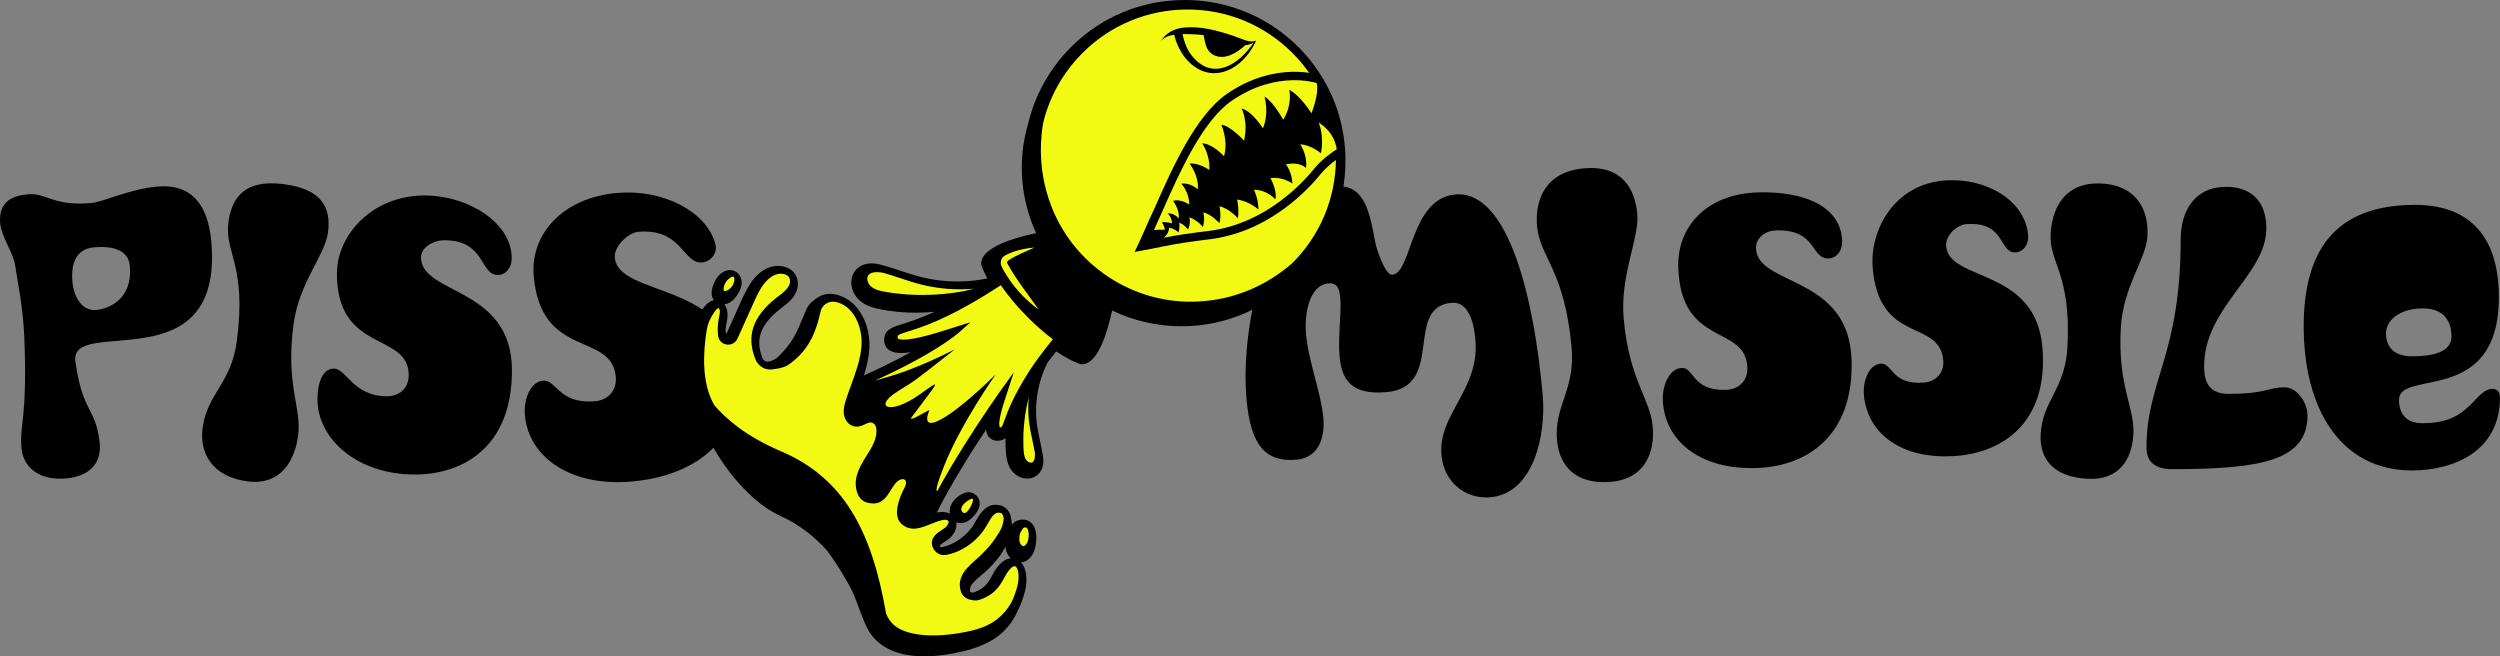 <svg xmlns="http://www.w3.org/2000/svg" xmlns:xlink="http://www.w3.org/1999/xlink" width="361.864" height="95" viewBox="0 0 361.864 95"><rect x="0" y="0" width="361.864" height="95" fill="#808080" stroke="none"/><defs><clipPath id="clip-76093e21"><rect x="0" y="0" width="361.864" height="95"/></clipPath></defs><g clip-path="url(#clip-76093e21)"><path d="M 13.134 136.554 C 14.966 136.402 18.767 134.491 22.834 134.154 C 27.359 133.78 30.107 136.321 30.6 142.278 C 32.292 162.727 10 152.758 10.915 159.478 C 11.925 166.889 13.837 166.08 14.418 171.167 C 14.797 174.48 12.605 176.156 9.513 176.412 C 5.503 176.744 3.328 174.655 3.11 172.02 C 2.811 168.411 3.966 167.973 3.533 156.287 C 3.358 151.559 2.447 147.377 2.197 145.605 C 1.905 143.543 0.045 141.367 0.001 139.1 C -0.041 136.886 1.088 135.522 4.067 135.276 C 6.758 135.053 7.635 137.009 13.134 136.554 M 10.482 147.98 C 10.633 149.813 11.697 152.204 13.874 152.024 C 15.649 151.878 19.204 150.576 18.799 145.677 C 18.593 143.2 16.089 142.749 13.626 142.953 C 11.736 143.109 10.179 144.314 10.482 147.98" transform="matrix(1,0,0,1,-0,-107.156)" fill="#000000" fill-rule="evenodd"/><path d="M 163.743 139.071 C 163.294 142.49 159.549 146.288 158.741 152.443 C 157.581 161.276 159.95 164.427 159.419 168.473 C 158.955 172.006 156.977 175.764 152.076 175.121 C 146.834 174.432 145.13 170.887 145.587 167.41 C 146.246 162.395 149.733 160.998 150.549 154.787 C 151.993 143.788 148.747 142.029 149.323 137.641 C 149.824 133.823 151.891 131.389 157.361 132.108 C 162.774 132.819 164.222 135.424 163.743 139.071" transform="matrix(1,0,0,1,-116.262,-105.449)" fill="#000000" fill-rule="evenodd"/><path d="M 256.695 149.82 C 256.695 151.2 255.833 152.234 254.684 152.234 C 252.04 152.234 252.957 147.209 246.922 147.209 C 245.543 147.209 243.566 148.129 243.566 149.681 C 243.566 155.141 256.729 153.877 256.729 166.062 C 256.729 177.154 249.659 181.12 242.646 181.12 C 234.313 181.12 228.578 175.962 228.578 170.215 C 228.578 168.26 229.13 165.789 230.97 165.789 C 232.751 165.789 233.738 169.798 238.624 169.798 C 240.405 169.798 241.785 168.648 241.785 166.751 C 241.785 160.429 231.394 163.648 231.394 152.038 C 231.394 146.405 236.554 140.727 244.083 140.727 C 250.349 140.727 256.695 144.647 256.695 149.82" transform="matrix(1,0,0,1,-182.626,-112.436)" fill="#000000" fill-rule="evenodd"/><path d="M 405.383 145.998 C 405.774 147.407 404.677 148.622 403.462 148.72 C 400.668 148.945 400.617 143.768 394.239 144.281 C 392.781 144.399 390.701 146.366 390.833 148.006 C 391.297 153.777 407.608 151.418 408.645 164.296 C 409.588 176.02 400.524 179.848 393.113 180.444 C 384.305 181.152 378.303 176.82 377.815 170.746 C 377.648 168.68 378.532 165.98 380.475 165.824 C 382.359 165.672 382.735 169.235 387.898 168.819 C 389.782 168.668 391.141 167.335 390.98 165.331 C 390.442 158.649 380.079 162.852 379.092 150.582 C 378.613 144.629 383.322 139.29 391.279 138.65 C 397.901 138.117 404.1 141.372 405.383 145.998" transform="matrix(1,0,0,1,-301.845,-110.731)" fill="#000000" fill-rule="evenodd"/><path d="M 896.946 165.015 C 895.998 154.102 900.212 135.15 910.073 134.293 C 914.062 133.946 914.825 138.233 915.564 142.244 C 915.781 143.453 917.05 147.138 918.047 147.051 C 920.928 146.801 920.603 136.001 927.195 135.429 C 934.784 134.769 938.584 150.234 939.826 164.527 C 940.317 170.177 938.548 178.709 932.233 179.257 C 928.577 179.575 925.506 176.995 925.174 173.173 C 924.649 167.134 930.717 163.755 930.081 156.443 C 929.677 151.789 927.934 150.992 926.66 151.103 C 919.624 151.714 925.82 163.288 917.178 164.039 C 912.082 164.481 910.712 162.2 910.418 158.821 C 910.168 155.941 910.715 152.6 910.527 150.439 C 910.402 148.999 910.052 148.192 908.834 148.298 C 905.898 148.553 905.336 153.011 905.558 155.56 C 905.914 159.659 907.749 164.076 908.072 167.788 C 908.332 170.779 907.288 173.549 904.186 173.818 C 899.92 174.189 897.558 172.05 896.946 165.015" transform="matrix(1,0,0,1,-716.524,-107.279)" fill="#000000" fill-rule="evenodd"/><path d="M 1121.014 127.632 C 1121.327 131.097 1118.479 136.527 1119.042 142.764 C 1119.85 151.715 1122.877 154.294 1123.247 158.394 C 1123.57 161.974 1122.219 165.931 1117.253 166.379 C 1111.94 166.858 1109.716 163.924 1109.398 160.401 C 1108.94 155.319 1112.064 153.174 1111.496 146.88 C 1110.49 135.735 1106.905 133.854 1106.504 129.408 C 1106.155 125.539 1107.736 121.51 1113.28 121.01 C 1118.766 120.514 1120.681 123.936 1121.014 127.632" transform="matrix(1,0,0,1,-884.021,-96.644)" fill="#000000" fill-rule="evenodd"/><path d="M 1223.169 145.519 C 1223.213 146.913 1222.375 147.987 1221.214 148.024 C 1218.542 148.109 1219.624 143.772 1213.525 143.966 C 1212.13 144.011 1210.65 144.988 1210.7 146.557 C 1210.876 152.076 1224.138 150.373 1224.531 162.688 C 1224.889 173.899 1217.871 178.135 1210.785 178.361 C 1202.361 178.63 1197.396 174.253 1197.21 168.444 C 1197.147 166.469 1198.114 163.938 1199.972 163.878 C 1201.773 163.821 1201.416 167.205 1206.353 167.047 C 1208.154 166.99 1209.511 165.784 1209.45 163.867 C 1209.246 157.477 1199.824 161.034 1199.449 149.3 C 1199.268 143.607 1203.356 138.709 1210.965 138.466 C 1217.297 138.264 1223.002 140.291 1223.169 145.519" transform="matrix(1,0,0,1,-956.526,-110.618)" fill="#000000" fill-rule="evenodd"/><path d="M 1365.701 137.7 C 1365.807 139.03 1365.055 140.094 1363.946 140.182 C 1361.397 140.384 1362.539 135.645 1356.719 136.106 C 1355.389 136.212 1353.713 137.758 1353.832 139.255 C 1354.25 144.521 1366.848 142.294 1367.78 154.045 C 1368.629 164.744 1362.114 169.109 1355.351 169.646 C 1347.313 170.283 1342.37 166.325 1341.93 160.782 C 1341.781 158.897 1342.59 156.434 1344.364 156.294 C 1346.081 156.157 1345.893 159.408 1350.605 159.034 C 1352.323 158.898 1353.565 157.683 1353.42 155.854 C 1352.937 149.756 1344.092 153.582 1343.204 142.385 C 1342.773 136.953 1346.322 130.361 1353.583 129.785 C 1359.625 129.306 1365.306 132.71 1365.701 137.7" transform="matrix(1,0,0,1,-1072.141,-103.658)" fill="#000000" fill-rule="evenodd"/><path d="M 1484.684 139.702 C 1484.499 143.033 1481.162 146.968 1480.829 152.965 C 1480.352 161.57 1482.866 164.439 1482.647 168.38 C 1482.456 171.822 1480.744 175.087 1475.969 174.822 C 1470.862 174.538 1469.038 171.746 1469.226 168.36 C 1469.497 163.473 1472.761 161.872 1473.097 155.821 C 1473.692 145.106 1470.431 143.644 1470.668 139.369 C 1470.875 135.649 1472.72 131.794 1478.05 132.089 C 1483.324 132.382 1484.881 136.148 1484.684 139.702" transform="matrix(1,0,0,1,-1173.849,-105.522)" fill="#000000" fill-rule="evenodd"/><path d="M 1556.982 134.502 C 1560.484 134.502 1562.82 136.448 1562.82 140.508 C 1562.82 147.292 1553.812 151.851 1553.812 160.525 C 1553.812 163.027 1554.745 164.473 1557.359 164.473 C 1562.863 164.473 1562.937 163.529 1565.495 163.529 C 1567.219 163.529 1568.776 165.697 1568.776 167.588 C 1568.776 174.093 1562.153 175.372 1549.197 175.372 C 1546.361 175.372 1545.471 173.982 1545.471 172.258 C 1545.471 162.527 1550.42 158.913 1550.42 142.12 C 1550.42 138.116 1552.367 134.502 1556.982 134.502" transform="matrix(1,0,0,1,-1234.776,-107.462)" fill="#000000" fill-rule="evenodd"/><path d="M 1686.911 160.849 C 1686.911 176.697 1672.453 171.192 1672.453 175.751 C 1672.453 177.475 1673.306 179.106 1675.79 179.106 C 1679.272 179.106 1681.003 178.151 1682.685 176.562 C 1684.075 175.172 1684.798 174.14 1686.021 174.14 C 1686.688 174.14 1687.077 174.641 1687.077 175.364 C 1687.077 183.259 1680.238 185.945 1674.344 185.945 C 1664.002 185.945 1658.664 177.031 1658.664 165.076 C 1658.664 154.232 1663.112 147.504 1674.788 147.504 C 1682.851 147.504 1686.911 152.286 1686.911 160.849 M 1680.059 166.546 C 1680.059 164.767 1679.297 162.488 1675.914 162.488 C 1672.467 162.488 1670.576 164.267 1670.576 166.102 C 1670.576 167.047 1670.844 169.425 1674.334 169.425 C 1677.336 169.425 1680.059 168.826 1680.059 166.546" transform="matrix(1,0,0,1,-1325.213,-117.85)" fill="#000000" fill-rule="evenodd"/><path d="M 742.258 376.305 C 742.247 376.291 742.236 376.277 742.225 376.264 C 742.143 376.167 742.053 376.078 741.956 376.001 C 742.058 376.074 742.137 376.153 742.194 376.222 C 742.216 376.249 742.237 376.277 742.258 376.305" transform="matrix(1,0,0,1,-592.796,-300.411)" fill="#000000" fill-rule="evenodd"/><path d="M 587.374 9.435 C 587.367 9.425 587.359 9.416 587.353 9.407 C 587.317 9.359 587.282 9.311 587.245 9.263 C 587.216 9.224 587.185 9.184 587.155 9.144 C 586.531 8.331 585.85 7.553 585.113 6.817 C 584.358 6.062 583.56 5.364 582.724 4.728 C 582.665 4.682 582.606 4.638 582.546 4.594 C 578.555 1.613 573.731 0.001 568.658 0.001 C 562.441 0.001 556.598 2.421 552.203 6.817 C 549.129 9.89 546.985 13.728 546.003 17.914 C 545.186 20.636 544.908 23.468 545.173 26.332 C 545.411 28.902 546.078 31.391 547.154 33.742 C 546.654 33.851 546.127 33.975 545.578 34.113 C 542.207 34.961 540.075 36.068 539.414 37.314 C 539.13 37.85 539.186 38.279 539.282 38.545 C 539.477 39.083 539.753 39.671 540.104 40.303 C 538.67 40.597 537.205 40.745 535.739 40.745 C 533.921 40.745 532.115 40.518 530.371 40.067 C 529.401 39.816 528.399 39.484 527.515 39.189 C 526.789 38.949 526.038 38.7 525.281 38.48 C 525.141 38.44 525.015 38.407 524.897 38.379 C 524.326 38.209 523.815 38.126 523.338 38.126 C 523.125 38.126 522.915 38.143 522.713 38.176 C 521.629 38.348 520.76 39.112 520.5 40.116 C 520.203 41.219 520.559 42.448 521.434 43.328 C 521.774 43.666 522.185 43.947 522.693 44.189 C 523.607 44.613 524.561 44.772 525.484 44.925 L 525.672 44.957 C 527.017 45.162 528.388 45.266 529.752 45.266 C 530.658 45.266 531.561 45.22 532.458 45.13 C 530.32 46.112 528.817 46.582 527.788 46.905 C 526.274 47.379 525.079 47.753 525.166 49.367 C 525.194 49.908 525.455 50.376 525.901 50.683 C 526.308 50.966 526.868 51.102 527.609 51.102 C 528.014 51.102 528.474 51.063 529.006 50.979 C 527.246 51.957 525.006 53.098 522.227 54.342 C 522.595 53.178 522.901 51.95 523 50.672 C 523.125 49.083 522.836 47.452 522.187 46.08 C 521.965 45.609 521.706 45.178 521.412 44.792 C 521.396 44.77 521.379 44.747 521.362 44.725 C 521.053 44.316 520.703 43.961 520.317 43.666 C 520.299 43.652 520.282 43.638 520.264 43.625 C 519.818 43.283 519.329 43.011 518.801 42.816 C 518.295 42.628 517.796 42.532 517.319 42.532 C 516.89 42.532 516.483 42.611 516.109 42.765 C 515.73 42.921 515.378 43.135 515.064 43.401 C 514.69 43.663 514.375 43.984 514.129 44.358 L 514.123 44.366 L 514.018 44.539 L 513.917 44.73 L 513.908 44.75 C 513.747 45.124 513.591 45.505 513.439 45.873 C 513 46.941 512.585 47.949 512.057 48.847 C 511.463 49.879 510.65 50.876 509.64 51.811 C 509.361 52.007 509.019 52.18 508.669 52.303 C 508.509 52.336 508.361 52.353 508.242 52.353 C 508.225 52.353 508.208 52.353 508.191 52.352 C 508.079 52.347 507.97 52.309 507.872 52.243 C 507.788 52.176 507.711 52.099 507.644 52.013 C 507.601 51.951 507.563 51.883 507.534 51.808 C 506.483 49.142 507.217 47.048 509.989 44.808 C 510.123 44.7 510.263 44.594 510.411 44.482 L 510.452 44.45 C 511.13 43.937 511.898 43.355 512.367 42.393 C 512.619 41.879 512.718 41.325 512.653 40.792 C 512.595 40.304 512.414 39.867 512.129 39.509 L 512.129 39.508 C 512.015 39.356 511.879 39.219 511.722 39.104 C 511.72 39.102 511.717 39.1 511.716 39.099 C 511.618 39.023 511.514 38.953 511.404 38.89 C 510.946 38.627 510.392 38.488 509.804 38.488 C 509.295 38.488 508.781 38.594 508.318 38.795 C 506.362 39.643 505.362 41.572 504.505 43.476 L 502.217 48.562 C 502.209 48.47 502.205 48.369 502.204 48.26 C 502.19 47.457 502.27 47.068 502.393 46.477 L 502.405 46.414 C 502.599 45.473 502.458 44.627 502.051 44.076 C 502.05 44.073 502.048 44.069 502.046 44.067 C 502.04 44.058 502.034 44.049 502.028 44.041 C 502.063 44.038 502.102 44.033 502.138 44.027 C 502.801 43.93 503.239 43.476 503.382 43.33 C 503.763 42.939 504.067 42.486 504.287 41.983 C 504.412 41.697 504.572 41.255 504.529 40.736 C 504.497 40.353 504.353 40 504.13 39.72 C 504.06 39.622 503.976 39.535 503.88 39.467 C 503.879 39.464 503.876 39.463 503.875 39.463 C 503.773 39.38 503.662 39.309 503.544 39.254 C 503.321 39.147 503.083 39.094 502.835 39.094 C 502.247 39.094 501.648 39.402 501.149 39.959 C 500.798 40.349 499.756 42.092 500.381 43.255 C 500.419 43.326 500.462 43.392 500.51 43.454 C 499.918 43.565 499.363 44.014 498.856 44.79 C 498.726 44.965 497.851 46.192 497.555 47.867 C 497 51.003 497.047 52.959 497.29 54.931 C 497.318 55.158 497.35 55.379 497.385 55.587 C 497.503 58.746 499.002 62.728 501.502 66.517 C 504.04 70.363 507.182 73.336 510.122 74.671 C 512.74 75.861 515.032 77.573 516.934 79.756 C 517.656 80.704 518.383 81.801 519.222 83.209 C 519.53 83.727 519.804 84.194 520.058 84.644 C 520.674 85.748 521.108 86.921 521.568 88.164 C 521.63 88.331 521.692 88.499 521.756 88.67 L 521.761 88.681 C 521.82 88.829 521.878 88.978 521.936 89.13 C 522.353 90.196 522.783 91.3 523.557 92.209 C 525.15 94.062 527.65 95.002 530.99 95.001 C 532.734 95.001 534.665 94.746 536.727 94.241 C 538.29 93.855 539.571 93.362 540.645 92.735 C 541.951 91.973 542.966 91.011 543.75 89.793 C 544.011 89.38 544.257 88.919 544.481 88.423 C 544.9 87.605 545.25 86.674 545.52 85.655 C 545.817 84.536 545.922 82.843 545.241 81.759 C 545.195 81.687 545.147 81.618 545.096 81.553 C 545.054 81.5 545.01 81.45 544.965 81.403 C 544.967 81.403 544.969 81.403 544.972 81.402 C 545.328 81.377 545.676 81.24 545.982 81.006 C 546.3 80.762 546.569 80.419 546.781 79.987 C 547.109 79.316 547.554 77.06 546.641 75.894 C 546.63 75.881 546.619 75.867 546.608 75.854 C 546.526 75.756 546.436 75.667 546.339 75.59 C 546.337 75.59 546.336 75.589 546.334 75.587 C 546.019 75.339 545.632 75.206 545.213 75.206 C 545.017 75.206 544.812 75.235 544.603 75.293 C 544.236 75.395 543.912 75.611 543.639 75.937 C 543.637 75.706 543.617 75.476 543.576 75.252 C 543.545 74.962 543.482 74.694 543.388 74.453 C 543.305 74.238 543.196 74.045 543.066 73.877 C 542.963 73.724 542.838 73.598 542.695 73.5 C 542.503 73.351 542.286 73.241 542.049 73.171 C 541.795 73.097 541.545 73.06 541.303 73.06 C 539.739 73.06 538.902 74.552 538.29 75.642 L 538.267 75.684 C 537.258 77.484 535.299 78.903 533.393 79.215 C 533.379 79.215 533.359 79.208 533.337 79.195 C 533.303 79.175 533.265 79.141 533.236 79.094 C 533.219 79.068 533.205 79.036 533.198 79.001 C 533.234 78.846 533.848 78.461 534.049 78.334 L 534.187 78.248 C 534.797 77.862 535.538 77.073 535.616 76.125 C 535.631 75.941 535.619 75.759 535.581 75.585 C 535.618 75.602 535.657 75.616 535.696 75.63 C 535.862 75.689 536.041 75.718 536.225 75.718 C 536.53 75.718 536.854 75.637 537.16 75.485 C 537.673 75.234 538.97 74.094 538.988 72.895 C 538.993 72.506 538.87 72.154 538.641 71.869 C 538.575 71.775 538.49 71.69 538.39 71.617 C 538.297 71.543 538.195 71.476 538.084 71.417 C 537.867 71.304 537.631 71.246 537.381 71.246 C 537.013 71.246 536.718 71.373 536.609 71.421 C 536.172 71.609 535.768 71.895 535.407 72.272 C 535.106 72.588 534.906 72.9 534.78 73.255 C 534.646 73.629 534.612 74.018 534.675 74.374 C 534.41 74.224 534.108 74.135 533.783 74.112 C 533.712 74.107 533.64 74.104 533.568 74.104 C 533.304 74.104 533.038 74.138 532.771 74.196 C 534.833 70.07 537.746 65.445 539.899 62.189 C 539.945 62.576 540.058 62.891 540.24 63.146 C 540.529 63.552 540.988 63.79 541.498 63.799 L 541.545 63.799 C 542.067 63.799 542.44 63.649 542.723 63.404 C 542.705 64.378 542.72 65.477 542.939 66.577 L 542.942 66.591 C 543.089 67.236 543.425 68.122 544.195 68.692 C 544.678 69.064 545.268 69.269 545.857 69.269 C 546.879 69.269 547.718 68.672 548.048 67.707 C 548.237 67.148 548.255 66.545 548.107 65.813 C 548.093 65.712 548.078 65.612 548.061 65.514 C 547.959 64.941 547.837 64.374 547.718 63.825 C 547.566 63.127 547.41 62.404 547.307 61.697 C 546.847 58.567 547.384 55.287 548.816 52.457 C 549.197 51.956 549.616 51.421 550.065 50.861 C 551.287 51.686 552.427 52.301 553.385 52.649 C 553.527 52.7 553.677 52.726 553.833 52.726 C 554.722 52.726 556.421 51.897 557.817 46.352 C 557.94 45.863 558.052 45.391 558.152 44.942 C 561.262 46.44 564.718 47.227 568.196 47.227 C 574.739 47.227 580.888 44.509 585.069 39.77 L 585.113 39.728 C 589.508 35.332 591.929 29.489 591.929 23.273 C 591.929 18.222 590.331 13.417 587.374 9.435 M 538.239 84.13 C 538.538 83.834 538.87 83.554 539.22 83.257 C 539.627 82.915 540.046 82.559 540.429 82.166 C 540.975 81.607 541.55 80.986 542.058 80.23 C 542.307 79.851 542.52 79.483 542.707 79.137 C 542.729 79.385 542.78 79.616 542.859 79.841 C 542.993 80.221 543.208 80.558 543.477 80.821 C 542.545 80.892 541.67 81.67 540.877 83.136 C 540.167 84.444 539.688 85.212 538.092 85.761 C 538.076 85.767 538.031 85.779 537.955 85.779 C 537.907 85.779 537.857 85.774 537.807 85.765 C 537.762 85.747 537.721 85.725 537.687 85.702 C 537.68 85.698 537.674 85.693 537.667 85.689 C 537.64 85.669 537.62 85.651 537.607 85.637 C 537.606 85.634 537.606 85.631 537.606 85.627 C 537.597 85.58 537.591 85.517 537.586 85.469 L 537.581 85.421 C 537.553 84.997 537.739 84.633 538.239 84.13" transform="matrix(1,0,0,1,-397.179,-0.001)" fill="#000000" fill-rule="evenodd"/><path d="M 676.88 393.532 C 676.847 393.511 676.809 393.477 676.78 393.431 C 676.811 393.468 676.845 393.501 676.88 393.532" transform="matrix(1,0,0,1,-540.723,-314.337)" fill="#000000" fill-rule="evenodd"/><path d="M 698.596 425.999 C 698.59 425.995 698.583 425.991 698.576 425.986 C 698.549 425.966 698.53 425.948 698.517 425.935 C 698.516 425.931 698.515 425.928 698.515 425.924 C 698.539 425.95 698.566 425.975 698.596 425.999" transform="matrix(1,0,0,1,-558.089,-340.298)" fill="#000000" fill-rule="evenodd"/><path d="M 735.253 405.061 C 735.212 405.008 735.168 404.958 735.123 404.911 C 735.125 404.911 735.127 404.911 735.13 404.91 C 735.173 404.956 735.215 405.007 735.253 405.061" transform="matrix(1,0,0,1,-587.337,-323.509)" fill="#000000" fill-rule="evenodd"/><path d="M 927.377 27.929 C 926.753 27.117 926.071 26.339 925.335 25.602 C 924.58 24.847 923.781 24.149 922.946 23.513 C 923.784 24.147 924.583 24.842 925.339 25.598 C 926.077 26.335 926.756 27.114 927.377 27.929" transform="matrix(1,0,0,1,-737.401,-18.786)" fill="#000000" fill-rule="evenodd"/><path d="M 552.302 242.327 C 552.06 243.241 551.763 244.029 551.419 244.713 C 550.314 246.622 548.742 247.91 546.296 248.597 C 543.213 249.425 538.447 249.984 535.518 248.632 C 534.614 248.207 533.904 247.56 533.479 246.678 C 533.417 246.545 533.357 246.412 533.299 246.277 C 531.216 234.256 527.153 226.646 518.032 222.765 C 513.109 220.671 510.159 218.138 508.438 216.125 C 507.738 214.905 507.293 213.479 507.088 211.809 C 506.857 209.929 506.941 207.761 507.344 205.181 C 507.467 204.392 507.843 203.508 508.375 202.756 C 508.385 202.743 508.394 202.73 508.403 202.715 C 508.642 202.345 508.825 202.175 508.94 202.097 C 509.013 202.048 509.101 202.086 509.144 202.163 C 509.279 202.408 509.265 202.693 509.167 203.17 L 509.154 203.233 C 509.022 203.873 508.918 204.38 508.934 205.352 C 508.939 205.643 508.958 205.894 508.994 206.12 C 509.095 206.774 509.586 207.254 510.244 207.342 C 510.898 207.431 511.518 207.087 511.788 206.487 L 514.18 201.173 C 514.942 199.477 515.748 197.903 517.201 197.273 C 517.763 197.029 518.465 197.036 518.908 197.291 C 519.194 197.454 519.354 197.701 519.395 198.042 C 519.423 198.28 519.375 198.536 519.255 198.782 C 518.944 199.417 518.382 199.843 517.787 200.293 C 517.624 200.416 517.456 200.543 517.292 200.675 C 513.994 203.342 513.066 206.127 514.373 209.439 C 514.72 210.321 515.513 210.916 516.392 210.956 C 516.659 210.968 516.957 210.936 517.261 210.874 L 517.264 210.874 C 517.635 210.837 518.002 210.749 518.335 210.649 C 518.611 210.562 518.919 210.436 519.171 210.26 L 519.212 210.234 L 519.241 210.213 L 519.475 210.043 C 521.231 208.795 522.508 206.917 523.173 204.888 C 523.465 204.06 523.657 203.233 523.862 202.4 C 523.957 202.13 524.11 201.88 524.302 201.661 C 524.496 201.495 524.721 201.355 524.966 201.254 C 525.387 201.08 525.945 201.106 526.536 201.325 C 528.891 202.198 529.928 205.15 529.736 207.618 C 529.588 209.505 528.914 211.355 528.262 213.144 C 527.997 213.87 527.723 214.621 527.485 215.371 C 527.234 216.16 526.995 217.076 527.341 217.981 C 527.504 218.409 527.799 218.766 528.171 218.985 C 528.983 219.464 529.719 219.123 530.258 218.875 C 530.796 218.627 531.092 218.508 531.451 218.742 C 531.668 218.884 531.819 219.123 531.864 219.396 C 532.108 220.874 531.251 222.22 530.422 223.523 L 530.386 223.581 C 529.381 225.161 528.379 227.014 529.215 229.012 C 529.602 229.937 530.408 230.383 531.611 230.338 C 532.815 230.293 533.447 229.28 534.005 228.387 C 534.412 227.733 534.797 227.116 535.334 226.907 C 535.594 226.807 535.941 226.749 536.122 227.04 C 536.26 227.26 536.166 227.722 536 228.023 C 535.692 228.581 534.207 231.441 535.238 232.958 C 535.579 233.458 536.131 233.809 536.795 233.949 C 537.725 234.145 538.788 233.717 539.817 233.303 C 540.587 232.993 541.385 232.672 541.94 232.713 C 542.072 232.723 542.185 232.765 542.26 232.831 C 542.334 232.897 542.359 232.964 542.352 233.063 C 542.327 233.356 542.012 233.774 541.633 234.013 L 541.502 234.095 C 540.79 234.542 539.714 235.216 539.964 236.392 C 540.159 237.313 541.034 237.945 541.913 237.8 C 544.293 237.411 546.635 235.723 547.88 233.503 L 547.904 233.461 C 548.665 232.103 549.11 231.488 549.888 231.715 C 549.942 231.731 550.106 231.779 550.224 232.078 C 550.276 232.212 550.31 232.377 550.323 232.565 C 550.294 233.096 550.094 233.685 549.928 234.042 C 549.771 234.398 549.54 234.742 549.321 235.064 C 548.846 235.791 548.403 236.398 547.806 237.016 C 547.699 237.13 547.48 237.36 547.369 237.472 C 546.609 238.27 545.74 238.901 544.987 239.749 C 544.149 240.682 543.689 241.86 544.14 243.122 C 544.372 243.81 545.006 244.222 545.69 244.323 C 546.09 244.416 546.509 244.405 546.865 244.282 C 548.944 243.567 549.683 242.443 550.5 240.936 C 551.105 239.818 551.657 239.371 551.936 239.425 C 551.974 239.432 552.088 239.454 552.208 239.645 C 552.53 240.157 552.571 241.311 552.302 242.327" transform="matrix(1,0,0,1,-405.044,-157.472)" fill="#f2f913" fill-rule="evenodd"/><path d="M 655.74 213.192 C 654.348 214.917 653.16 216.495 652.342 217.773 C 649.963 221.494 649.17 223.718 648.744 224.912 C 648.378 225.938 648.35 225.937 648.1 225.934 C 648.084 225.934 648.075 225.931 648.074 225.932 C 648.053 225.908 647.849 225.623 648.153 224.219 C 648.362 223.255 648.727 222.145 648.994 221.335 C 649.039 221.198 649.081 221.069 649.12 220.95 L 650.087 217.97 L 648.262 220.517 C 648.237 220.551 645.773 223.995 643.036 228.342 C 641.459 230.844 640.118 233.12 639.017 235.159 C 638.758 235.167 638.923 234.26 639.978 231.588 C 642.447 225.338 647.491 218.255 647.491 218.255 C 640.53 225.083 636.302 227.229 637.882 223.425 C 637.28 223.666 634.645 225.352 635.336 224.423 C 639.359 219.02 639.833 218.789 636.451 221.188 C 632.157 224.233 629.664 223.029 633.211 220.77 C 636.359 218.766 634.63 220.059 641.549 214.656 C 635.552 217.66 632.666 218.426 630.002 219.167 C 638.697 215.23 641.966 212.375 642.13 212.23 L 643.828 210.72 L 641.661 211.402 C 641.471 211.462 641.266 211.528 641.049 211.597 C 639.774 212.004 638.028 212.56 636.485 212.909 C 634.174 213.431 633.523 213.21 633.35 213.09 C 633.299 213.055 633.282 213.024 633.278 212.959 C 633.26 212.603 633.256 212.539 634.824 212.048 C 636.727 211.452 640.272 210.341 646.328 206.562 C 646.966 206.164 647.594 205.765 648.213 205.366 C 649.225 206.842 650.562 208.457 652.143 210.037 L 652.143 210.038 C 653.348 211.243 654.573 212.307 655.74 213.192" transform="matrix(1,0,0,1,-503.349,-164.08)" fill="#f2f913" fill-rule="evenodd"/><path d="M 735.059 381.89 C 734.983 382.045 734.71 382.542 734.401 382.427 C 734.234 382.364 734.058 382.151 733.973 381.91 C 733.893 381.684 733.874 381.42 733.912 381.081 C 733.967 380.59 734.023 380.545 734.242 380.148 C 734.366 379.919 734.482 379.792 734.595 379.762 C 734.677 379.739 734.742 379.73 734.794 379.73 C 734.926 379.73 734.974 379.788 735.003 379.823 C 735.386 380.284 735.269 381.461 735.059 381.89" transform="matrix(1,0,0,1,-586.354,-303.391)" fill="#f2f913" fill-rule="evenodd"/><path d="M 693.766 359.187 C 693.731 359.702 693.366 360.432 692.987 360.862 C 692.365 361.565 691.973 360.741 692.062 360.485 C 692.146 360.243 692.166 360.145 692.376 359.896 C 692.682 359.533 693.129 359.264 693.464 359.105 C 693.484 359.095 693.501 359.088 693.518 359.082 C 693.598 359.054 693.683 359.071 693.748 359.132 C 693.76 359.145 693.767 359.166 693.766 359.187" transform="matrix(1,0,0,1,-552.923,-286.883)" fill="#f2f913" fill-rule="evenodd"/><path d="M 522.454 200.048 C 522.297 200.446 522.25 200.517 521.925 200.858 C 521.733 201.059 521.453 201.192 521.312 201.229 C 521.311 201.229 521.31 201.229 521.309 201.23 C 521.152 201.271 520.997 201.193 520.984 201.068 C 520.966 200.887 521.004 200.645 521.082 200.405 C 521.16 200.167 521.28 199.93 521.426 199.764 C 521.707 199.444 522.166 199.115 522.336 199.15 C 522.409 199.165 522.502 199.252 522.533 199.371 C 522.571 199.517 522.554 199.794 522.454 200.048" transform="matrix(1,0,0,1,-416.244,-159.111)" fill="#f2f913" fill-rule="evenodd"/><path d="M 738.411 295.147 C 738.353 295.366 738.255 295.574 738.048 295.657 C 737.942 295.697 737.834 295.691 737.717 295.655 C 737.423 295.578 737.179 295.326 737.063 295.04 C 736.806 294.414 736.828 293.694 736.802 293.015 C 736.746 290.85 736.994 288.68 737.499 286.575 C 737.522 286.472 737.546 286.369 737.572 286.266 C 737.455 287.583 737.489 288.915 737.682 290.231 C 737.793 290.985 737.955 291.736 738.112 292.46 C 738.228 292.996 738.347 293.549 738.443 294.092 C 738.455 294.163 738.467 294.236 738.477 294.31 C 738.489 294.594 738.477 294.875 738.411 295.147" transform="matrix(1,0,0,1,-588.673,-228.716)" fill="#f2f913" fill-rule="evenodd"/><path d="M 639.901 198.334 C 639.476 198.446 639.05 198.548 638.621 198.637 C 637.244 198.916 635.836 199.086 634.435 199.172 C 632.151 199.316 629.859 199.221 627.599 198.876 C 626.407 198.685 624.694 198.478 624.457 197.048 C 624.373 196.53 624.689 196.145 625.177 196.012 C 625.682 195.886 626.192 195.93 626.707 196.023 C 626.803 196.047 626.897 196.073 626.988 196.099 C 627.716 196.309 628.452 196.554 629.164 196.79 C 630.125 197.108 631.117 197.437 632.122 197.697 C 634.663 198.352 637.301 198.561 639.901 198.334" transform="matrix(1,0,0,1,-498.908,-156.544)" fill="#f2f913" fill-rule="evenodd"/><path d="M 853.655 62.525 C 853.655 62.525 852.006 59.924 850.433 59.127 C 850.433 59.127 850.939 61.224 849.553 63.467 C 849.553 63.467 848.22 60.955 846.845 60.098 C 846.845 60.098 847.567 62.462 846.617 64.699 C 846.617 64.699 845.04 62.187 843.528 61.832 C 843.528 61.832 844.529 63.627 843.891 66.497 C 843.891 66.497 841.974 64.357 840.606 64.181 C 840.606 64.181 841.651 66.579 840.981 68.738 C 840.981 68.738 839.375 66.938 837.811 66.87 C 837.811 66.87 838.996 68.468 838.858 70.738 C 838.858 70.738 837.444 69.677 835.995 69.801 C 835.995 69.801 837.385 71.53 837.192 73.55 C 837.192 73.55 836.162 72.513 834.807 72.719 C 834.807 72.719 835.946 73.891 835.956 75.736 C 835.956 75.736 834.71 74.858 833.612 75.201 C 833.612 75.201 834.612 76.507 834.424 77.738 C 834.424 77.738 833.754 76.903 832.817 77.019 C 832.837 77.029 833.395 77.454 833.464 78.458 C 833.464 78.458 832.5 78.167 831.992 78.329 C 831.992 78.329 832.497 79.016 832.383 79.395 L 832.325 79.391 C 831.831 79.358 831.336 79.369 830.845 79.424 C 831.229 78.599 831.647 77.652 832.086 76.659 C 834.512 71.176 837.832 63.667 842.099 60.714 C 845.467 58.384 848.635 57.811 850.699 57.743 C 852.729 57.674 854.126 58.064 854.384 58.143 C 854.572 58.714 854.594 59.935 853.655 62.525" transform="matrix(1,0,0,1,-663.816,-46.128)" fill="#f2f913" fill-rule="evenodd"/><path d="M 862.908 92.085 C 862.367 92.428 860.763 93.504 859.629 94.913 C 858.839 95.894 857.143 97.814 854.663 99.639 C 851.38 102.056 847.86 103.499 844.204 103.928 C 841.722 104.219 839.59 104.543 837.862 104.894 L 837.956 104.815 C 838.365 104.468 838.619 103.971 838.659 103.436 C 839.125 103.528 839.461 103.7 839.679 103.849 C 839.897 103.998 839.998 104.124 839.998 104.124 C 840.246 103.333 840.098 102.721 840.098 102.721 C 840.863 102.941 841.378 103.704 841.378 103.704 C 841.842 102.694 841.572 101.93 841.572 101.93 C 842.803 102.362 843.54 103.341 843.54 103.341 C 843.878 102.235 843.606 101.225 843.606 101.225 C 844.723 101.453 845.94 102.785 845.94 102.785 C 846.236 101.566 845.935 100.337 845.935 100.337 C 847.369 100.655 848.603 102.068 848.603 102.068 C 848.821 100.813 848.489 99.362 848.489 99.362 C 850.311 99.615 851.569 100.813 851.569 100.813 C 851.603 99.335 850.93 97.941 850.93 97.941 C 852.913 97.966 854.016 99.338 854.016 99.338 C 854.341 98.094 853.315 96.269 853.315 96.269 C 855.113 96.002 856.495 97.05 856.495 97.05 C 856.396 95.218 855.545 94.28 855.545 94.28 C 857.58 93.821 858.455 94.787 858.455 94.787 C 858.714 92.91 857.629 91.378 857.629 91.378 C 859.2 91.441 860.619 92.656 860.619 92.656 C 861.135 90.017 860.286 88.212 860.286 88.212 C 861.016 88.672 861.547 89.19 861.933 89.709 C 862.597 90.604 862.83 91.498 862.908 92.085" transform="matrix(1,0,0,1,-669.422,-70.478)" fill="#f2f913" fill-rule="evenodd"/><path d="M 726.014 187.203 C 723.901 185.68 722.13 183.687 720.866 181.403 C 720.777 181.231 720.685 181.056 720.606 180.878 C 720.454 180.509 720.506 180.065 720.733 179.739 C 720.848 179.565 721.016 179.429 721.201 179.336 C 721.984 178.912 722.841 178.651 723.697 178.464 C 724.264 178.345 724.835 178.257 725.413 178.221 C 724.078 178.837 722.758 179.323 721.568 180.123 C 721.425 180.236 721.406 180.434 721.506 180.58 C 722.779 182.897 724.498 185.032 726.014 187.203" transform="matrix(1,0,0,1,-575.669,-142.392)" fill="#f2f913" fill-rule="evenodd"/><path d="M 861.756 25.73 C 860.313 27.92 857.699 30.228 855.046 29.342 C 853.04 28.596 851.816 26.549 851.463 24.505 C 852.186 24.494 852.893 24.543 853.439 24.565 C 853.794 24.582 854.148 24.612 854.5 24.654 C 854.743 25.602 854.747 27.302 856.504 27.741 C 858.228 28.171 860.02 26.609 860.542 26.11 C 860.961 26.099 861.405 25.949 861.756 25.73" transform="matrix(1,0,0,1,-680.289,-19.578)" fill="#f2f913" fill-rule="evenodd"/><path d="M 789.901 30.671 C 789.073 31.698 787.299 33.707 784.708 35.614 C 781.253 38.157 777.539 39.678 773.67 40.132 C 771.126 40.43 768.96 40.763 767.232 41.121 C 764.415 41.705 763.001 41.925 762.974 41.944 C 763.616 40.558 764.268 39.201 764.503 38.62 C 764.876 37.705 765.402 36.652 765.905 35.514 C 768.389 29.899 771.789 22.209 776.339 19.061 C 779.973 16.546 783.409 15.939 785.651 15.872 C 786.685 15.841 787.565 15.918 788.242 16.019 C 787.528 15.003 786.721 14.041 785.825 13.146 C 781.766 9.087 776.37 6.852 770.631 6.852 C 764.891 6.852 759.495 9.087 755.436 13.146 C 752.595 15.986 750.648 19.481 749.735 23.292 C 749.651 23.772 749.584 24.256 749.534 24.741 C 749.14 28.418 749.638 32.09 750.984 35.484 C 754.518 44.418 763.691 50.031 773.257 49.032 C 777.952 48.598 782.281 46.623 785.761 43.598 C 785.783 43.577 785.804 43.556 785.825 43.535 C 789.815 39.546 792.042 34.263 792.116 28.633 C 791.458 29.112 790.572 29.835 789.901 30.671 M 768.119 10.095 C 768.704 9.747 769.378 9.538 770.066 9.47 C 772.537 9.216 774.979 9.899 777.288 10.671 C 777.702 10.814 778.152 10.984 778.561 11.144 C 778.698 11.2 778.964 11.294 779.059 11.32 C 779.681 11.495 780.069 11.559 780.561 11.356 L 780.56 11.358 C 779.475 13.778 777.206 16.114 774.363 16.069 C 772.161 16.008 770.327 14.328 769.404 12.427 C 769.1 11.812 768.859 11.165 768.708 10.495 C 767.847 10.627 767.087 10.927 766.702 11.559 C 767.037 10.932 767.534 10.444 768.119 10.095" transform="matrix(1,0,0,1,-598.746,-5.475)" fill="#f2f913" fill-rule="evenodd"/></g></svg>
